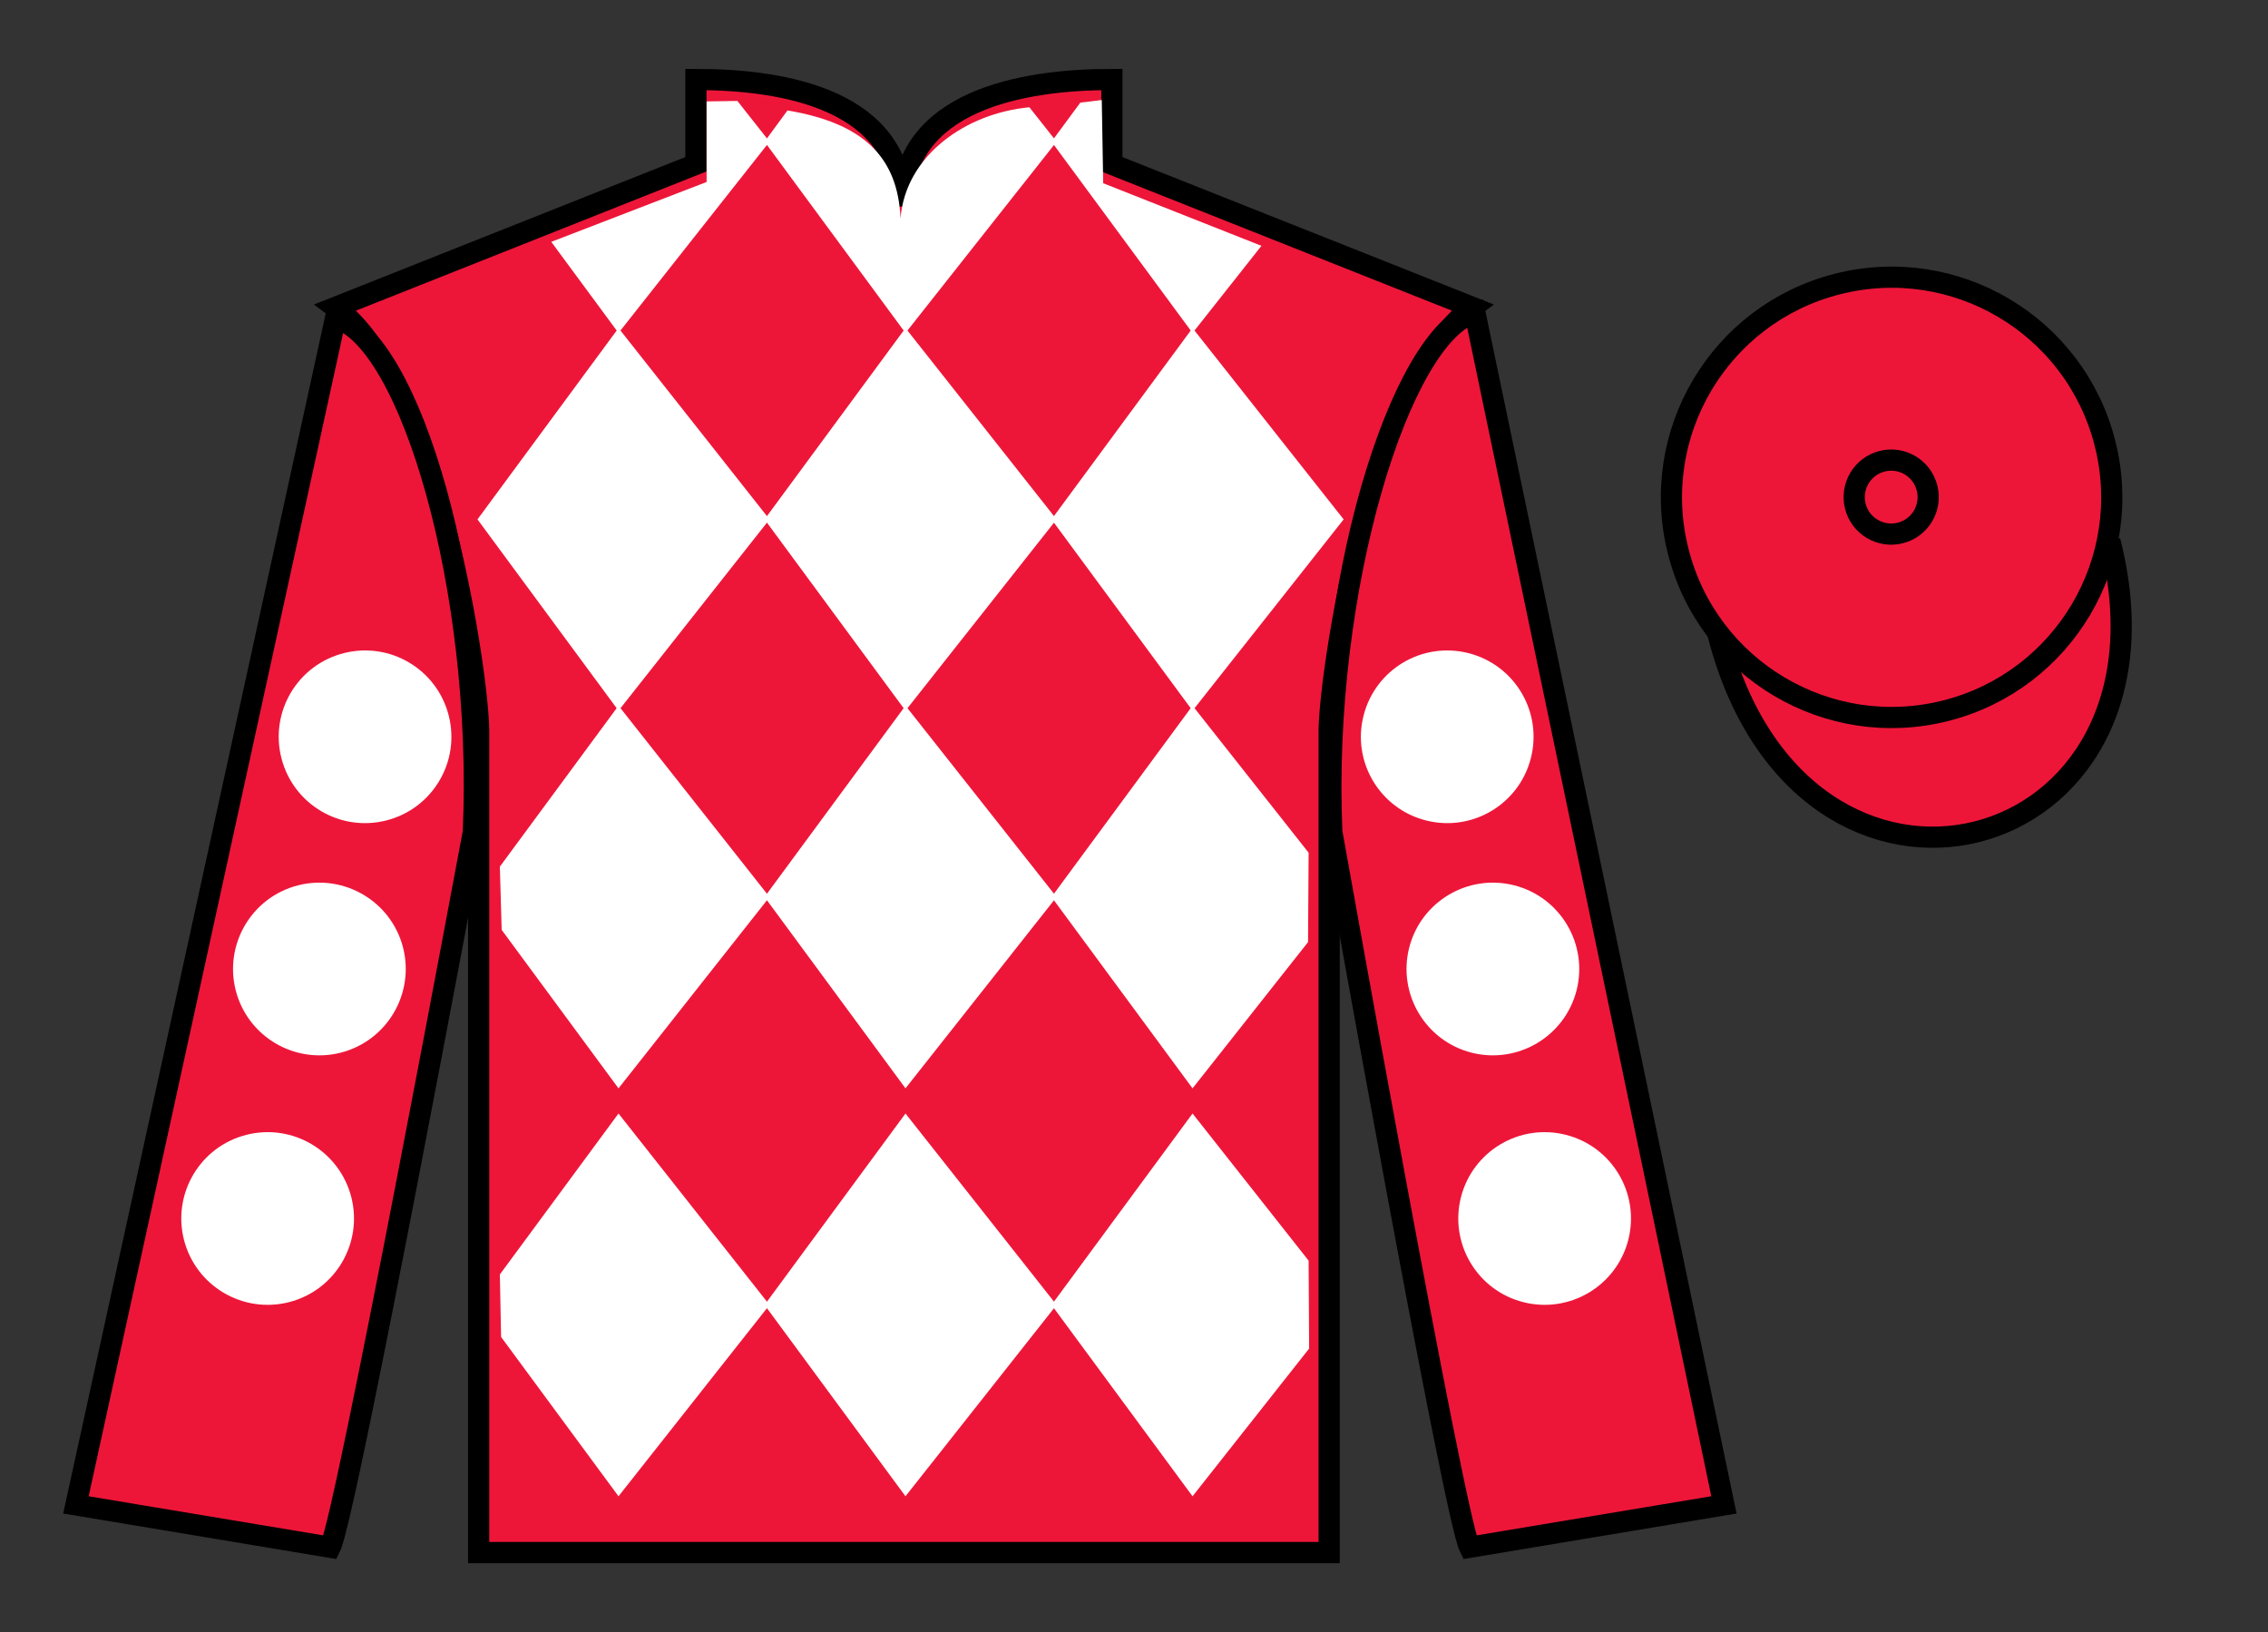<?xml version="1.0" encoding="UTF-8"?>
<svg xmlns="http://www.w3.org/2000/svg" xmlns:xlink="http://www.w3.org/1999/xlink" width="107pt" height="77pt" viewBox="0 0 107 77" version="1.1">
<rect x="0" y="0" width="107" height="77" fill="#333333" stroke="none"/>
<g id="surface0">
<path style=" stroke:none;fill-rule:nonzero;fill:rgb(92.863%,8.783%,22.277%);fill-opacity:1;" d="M 32.832 3.75 L 32.832 7.75 L 15.832 14.5 C 20.582 18 22.582 32 22.582 34.5 C 22.582 37 22.582 73.25 22.582 73.25 L 62.707 73.25 C 62.707 73.25 62.707 37 62.707 34.5 C 62.707 32 64.707 18 69.457 14.5 L 52.457 7.75 L 52.457 3.75 C 48.195 3.75 42.57 4.75 42.57 9.75 C 42.57 4.75 37.098 3.75 32.832 3.75 "/>
<path style="fill:none;stroke-width:10;stroke-linecap:butt;stroke-linejoin:miter;stroke:rgb(0%,0%,0%);stroke-opacity:1;stroke-miterlimit:4;" d="M 328.32 732.5 L 328.32 692.5 L 158.32 625 C 205.82 590 225.82 450 225.82 425 C 225.82 400 225.82 37.5 225.82 37.5 L 627.07 37.5 C 627.07 37.5 627.07 400 627.07 425 C 627.07 450 647.07 590 694.57 625 L 524.57 692.5 L 524.57 732.5 C 481.953 732.5 425.703 722.5 425.703 672.5 C 425.703 722.5 370.977 732.5 328.32 732.5 Z M 328.32 732.5 " transform="matrix(0.1,0,0,-0.1,0,77)"/>
<path style=" stroke:none;fill-rule:nonzero;fill:rgb(92.863%,8.783%,22.277%);fill-opacity:1;" d="M 15.582 73 C 16.332 71.5 22.332 39.25 22.332 39.25 C 22.832 27.75 19.332 16 15.832 15 L 3.582 71 L 15.582 73 "/>
<path style="fill:none;stroke-width:10;stroke-linecap:butt;stroke-linejoin:miter;stroke:rgb(0%,0%,0%);stroke-opacity:1;stroke-miterlimit:4;" d="M 155.82 40 C 163.32 55 223.32 377.5 223.32 377.5 C 228.32 492.5 193.32 610 158.32 620 L 35.82 60 L 155.82 40 Z M 155.82 40 " transform="matrix(0.1,0,0,-0.1,0,77)"/>
<path style=" stroke:none;fill-rule:nonzero;fill:rgb(92.863%,8.783%,22.277%);fill-opacity:1;" d="M 81.332 71 L 69.582 14.75 C 66.082 15.75 62.332 27.75 62.832 39.25 C 62.832 39.25 68.582 71.5 69.332 73 L 81.332 71 "/>
<path style="fill:none;stroke-width:10;stroke-linecap:butt;stroke-linejoin:miter;stroke:rgb(0%,0%,0%);stroke-opacity:1;stroke-miterlimit:4;" d="M 813.32 60 L 695.82 622.5 C 660.82 612.5 623.32 492.5 628.32 377.5 C 628.32 377.5 685.82 55 693.32 40 L 813.32 60 Z M 813.32 60 " transform="matrix(0.1,0,0,-0.1,0,77)"/>
<path style="fill-rule:nonzero;fill:rgb(92.863%,8.783%,22.277%);fill-opacity:1;stroke-width:10;stroke-linecap:butt;stroke-linejoin:miter;stroke:rgb(0%,0%,0%);stroke-opacity:1;stroke-miterlimit:4;" d="M 810.508 470.898 C 850.234 315.273 1034.18 362.852 995.391 514.844 " transform="matrix(0.1,0,0,-0.1,0,77)"/>
<path style=" stroke:none;fill-rule:nonzero;fill:rgb(92.863%,8.783%,22.277%);fill-opacity:1;" d="M 91.812 33.527 C 97.367 32.109 100.723 26.453 99.305 20.898 C 97.887 15.34 92.234 11.984 86.676 13.402 C 81.117 14.82 77.762 20.473 79.18 26.031 C 80.598 31.59 86.254 34.945 91.812 33.527 "/>
<path style="fill:none;stroke-width:10;stroke-linecap:butt;stroke-linejoin:miter;stroke:rgb(0%,0%,0%);stroke-opacity:1;stroke-miterlimit:4;" d="M 918.125 434.727 C 973.672 448.906 1007.227 505.469 993.047 561.016 C 978.867 616.602 922.344 650.156 866.758 635.977 C 811.172 621.797 777.617 565.273 791.797 509.688 C 805.977 454.102 862.539 420.547 918.125 434.727 Z M 918.125 434.727 " transform="matrix(0.1,0,0,-0.1,0,77)"/>
<path style=" stroke:none;fill-rule:nonzero;fill:rgb(92.863%,8.783%,22.277%);fill-opacity:1;" d="M 89.656 25.145 C 90.59 24.906 91.152 23.957 90.914 23.023 C 90.676 22.086 89.727 21.523 88.793 21.762 C 87.859 22 87.293 22.949 87.531 23.887 C 87.77 24.82 88.723 25.383 89.656 25.145 "/>
<path style="fill:none;stroke-width:10;stroke-linecap:butt;stroke-linejoin:miter;stroke:rgb(0%,0%,0%);stroke-opacity:1;stroke-miterlimit:4;" d="M 896.562 518.555 C 905.898 520.938 911.523 530.43 909.141 539.766 C 906.758 549.141 897.266 554.766 887.93 552.383 C 878.594 550 872.93 540.508 875.312 531.133 C 877.695 521.797 887.227 516.172 896.562 518.555 Z M 896.562 518.555 " transform="matrix(0.1,0,0,-0.1,0,77)"/>
<path style=" stroke:none;fill-rule:nonzero;fill:rgb(100%,100%,100%);fill-opacity:1;" d="M 48.566 5.062 L 49.848 6.684 L 42.719 15.711 L 36.07 6.684 L 37.152 5.211 C 40.641 5.793 42.363 7.34 42.484 10.309 C 42.719 7.34 45.562 5.34 48.566 5.062 "/>
<path style=" stroke:none;fill-rule:nonzero;fill:rgb(100%,100%,100%);fill-opacity:1;" d="M 29.18 15.477 L 22.527 24.504 L 29.18 33.531 L 36.305 24.504 L 29.18 15.477 "/>
<path style=" stroke:none;fill-rule:nonzero;fill:rgb(100%,100%,100%);fill-opacity:1;" d="M 42.719 15.477 L 36.07 24.504 L 42.719 33.531 L 49.848 24.504 L 42.719 15.477 "/>
<path style=" stroke:none;fill-rule:nonzero;fill:rgb(100%,100%,100%);fill-opacity:1;" d="M 56.262 15.477 L 49.609 24.504 L 56.262 33.531 L 63.391 24.504 L 56.262 15.477 "/>
<path style=" stroke:none;fill-rule:nonzero;fill:rgb(100%,100%,100%);fill-opacity:1;" d="M 29.18 33.293 L 23.582 40.887 L 23.668 43.871 L 29.18 51.348 L 36.305 42.32 L 29.18 33.293 "/>
<path style=" stroke:none;fill-rule:nonzero;fill:rgb(100%,100%,100%);fill-opacity:1;" d="M 42.719 33.293 L 36.07 42.32 L 42.719 51.348 L 49.848 42.32 L 42.719 33.293 "/>
<path style=" stroke:none;fill-rule:nonzero;fill:rgb(100%,100%,100%);fill-opacity:1;" d="M 61.738 40.23 L 56.262 33.293 L 49.609 42.32 L 56.262 51.348 L 61.711 44.449 L 61.738 40.23 "/>
<path style=" stroke:none;fill-rule:nonzero;fill:rgb(100%,100%,100%);fill-opacity:1;" d="M 29.18 52.535 L 23.582 60.129 L 23.641 63.078 L 29.18 70.594 L 36.305 61.566 L 29.18 52.535 "/>
<path style=" stroke:none;fill-rule:nonzero;fill:rgb(100%,100%,100%);fill-opacity:1;" d="M 42.719 52.535 L 36.07 61.566 L 42.719 70.594 L 49.848 61.566 L 42.719 52.535 "/>
<path style=" stroke:none;fill-rule:nonzero;fill:rgb(100%,100%,100%);fill-opacity:1;" d="M 61.738 59.477 L 56.262 52.535 L 49.609 61.566 L 56.262 70.594 L 61.762 63.625 L 61.738 59.477 "/>
<path style=" stroke:none;fill-rule:nonzero;fill:rgb(100%,100%,100%);fill-opacity:1;" d="M 34.789 4.762 L 33.336 4.785 L 33.336 8.586 L 26.008 11.41 L 29.18 15.711 L 36.305 6.684 L 34.789 4.762 "/>
<path style=" stroke:none;fill-rule:nonzero;fill:rgb(100%,100%,100%);fill-opacity:1;" d="M 52.047 8.645 L 51.98 4.719 L 50.969 4.84 L 49.609 6.684 L 56.262 15.711 L 59.512 11.598 L 52.047 8.645 "/>
<path style=" stroke:none;fill-rule:nonzero;fill:rgb(100%,100%,100%);fill-opacity:1;" d="M 69.422 49.664 C 71.602 50.219 73.82 48.906 74.379 46.727 C 74.934 44.547 73.621 42.328 71.441 41.77 C 69.262 41.215 67.043 42.527 66.484 44.707 C 65.93 46.887 67.242 49.105 69.422 49.664 "/>
<path style=" stroke:none;fill-rule:nonzero;fill:rgb(100%,100%,100%);fill-opacity:1;" d="M 67.27 38.707 C 69.449 39.266 71.668 37.949 72.223 35.77 C 72.781 33.59 71.465 31.371 69.285 30.816 C 67.105 30.258 64.891 31.574 64.332 33.754 C 63.773 35.934 65.09 38.152 67.27 38.707 "/>
<path style=" stroke:none;fill-rule:nonzero;fill:rgb(100%,100%,100%);fill-opacity:1;" d="M 71.863 61.434 C 74.043 61.992 76.262 60.676 76.82 58.496 C 77.375 56.316 76.062 54.098 73.883 53.543 C 71.703 52.984 69.484 54.301 68.926 56.48 C 68.371 58.66 69.684 60.879 71.863 61.434 "/>
<path style=" stroke:none;fill-rule:nonzero;fill:rgb(100%,100%,100%);fill-opacity:1;" d="M 16.078 49.664 C 13.898 50.219 11.68 48.906 11.121 46.727 C 10.566 44.547 11.879 42.328 14.059 41.77 C 16.238 41.215 18.457 42.527 19.016 44.707 C 19.57 46.887 18.258 49.105 16.078 49.664 "/>
<path style=" stroke:none;fill-rule:nonzero;fill:rgb(100%,100%,100%);fill-opacity:1;" d="M 18.23 38.707 C 16.051 39.266 13.832 37.949 13.277 35.77 C 12.719 33.59 14.035 31.371 16.215 30.816 C 18.395 30.258 20.613 31.574 21.168 33.754 C 21.727 35.934 20.41 38.152 18.23 38.707 "/>
<path style=" stroke:none;fill-rule:nonzero;fill:rgb(100%,100%,100%);fill-opacity:1;" d="M 13.637 61.434 C 11.457 61.992 9.238 60.676 8.68 58.496 C 8.125 56.316 9.438 54.098 11.617 53.543 C 13.797 52.984 16.016 54.301 16.574 56.48 C 17.129 58.66 15.816 60.879 13.637 61.434 "/>
</g>
</svg>
